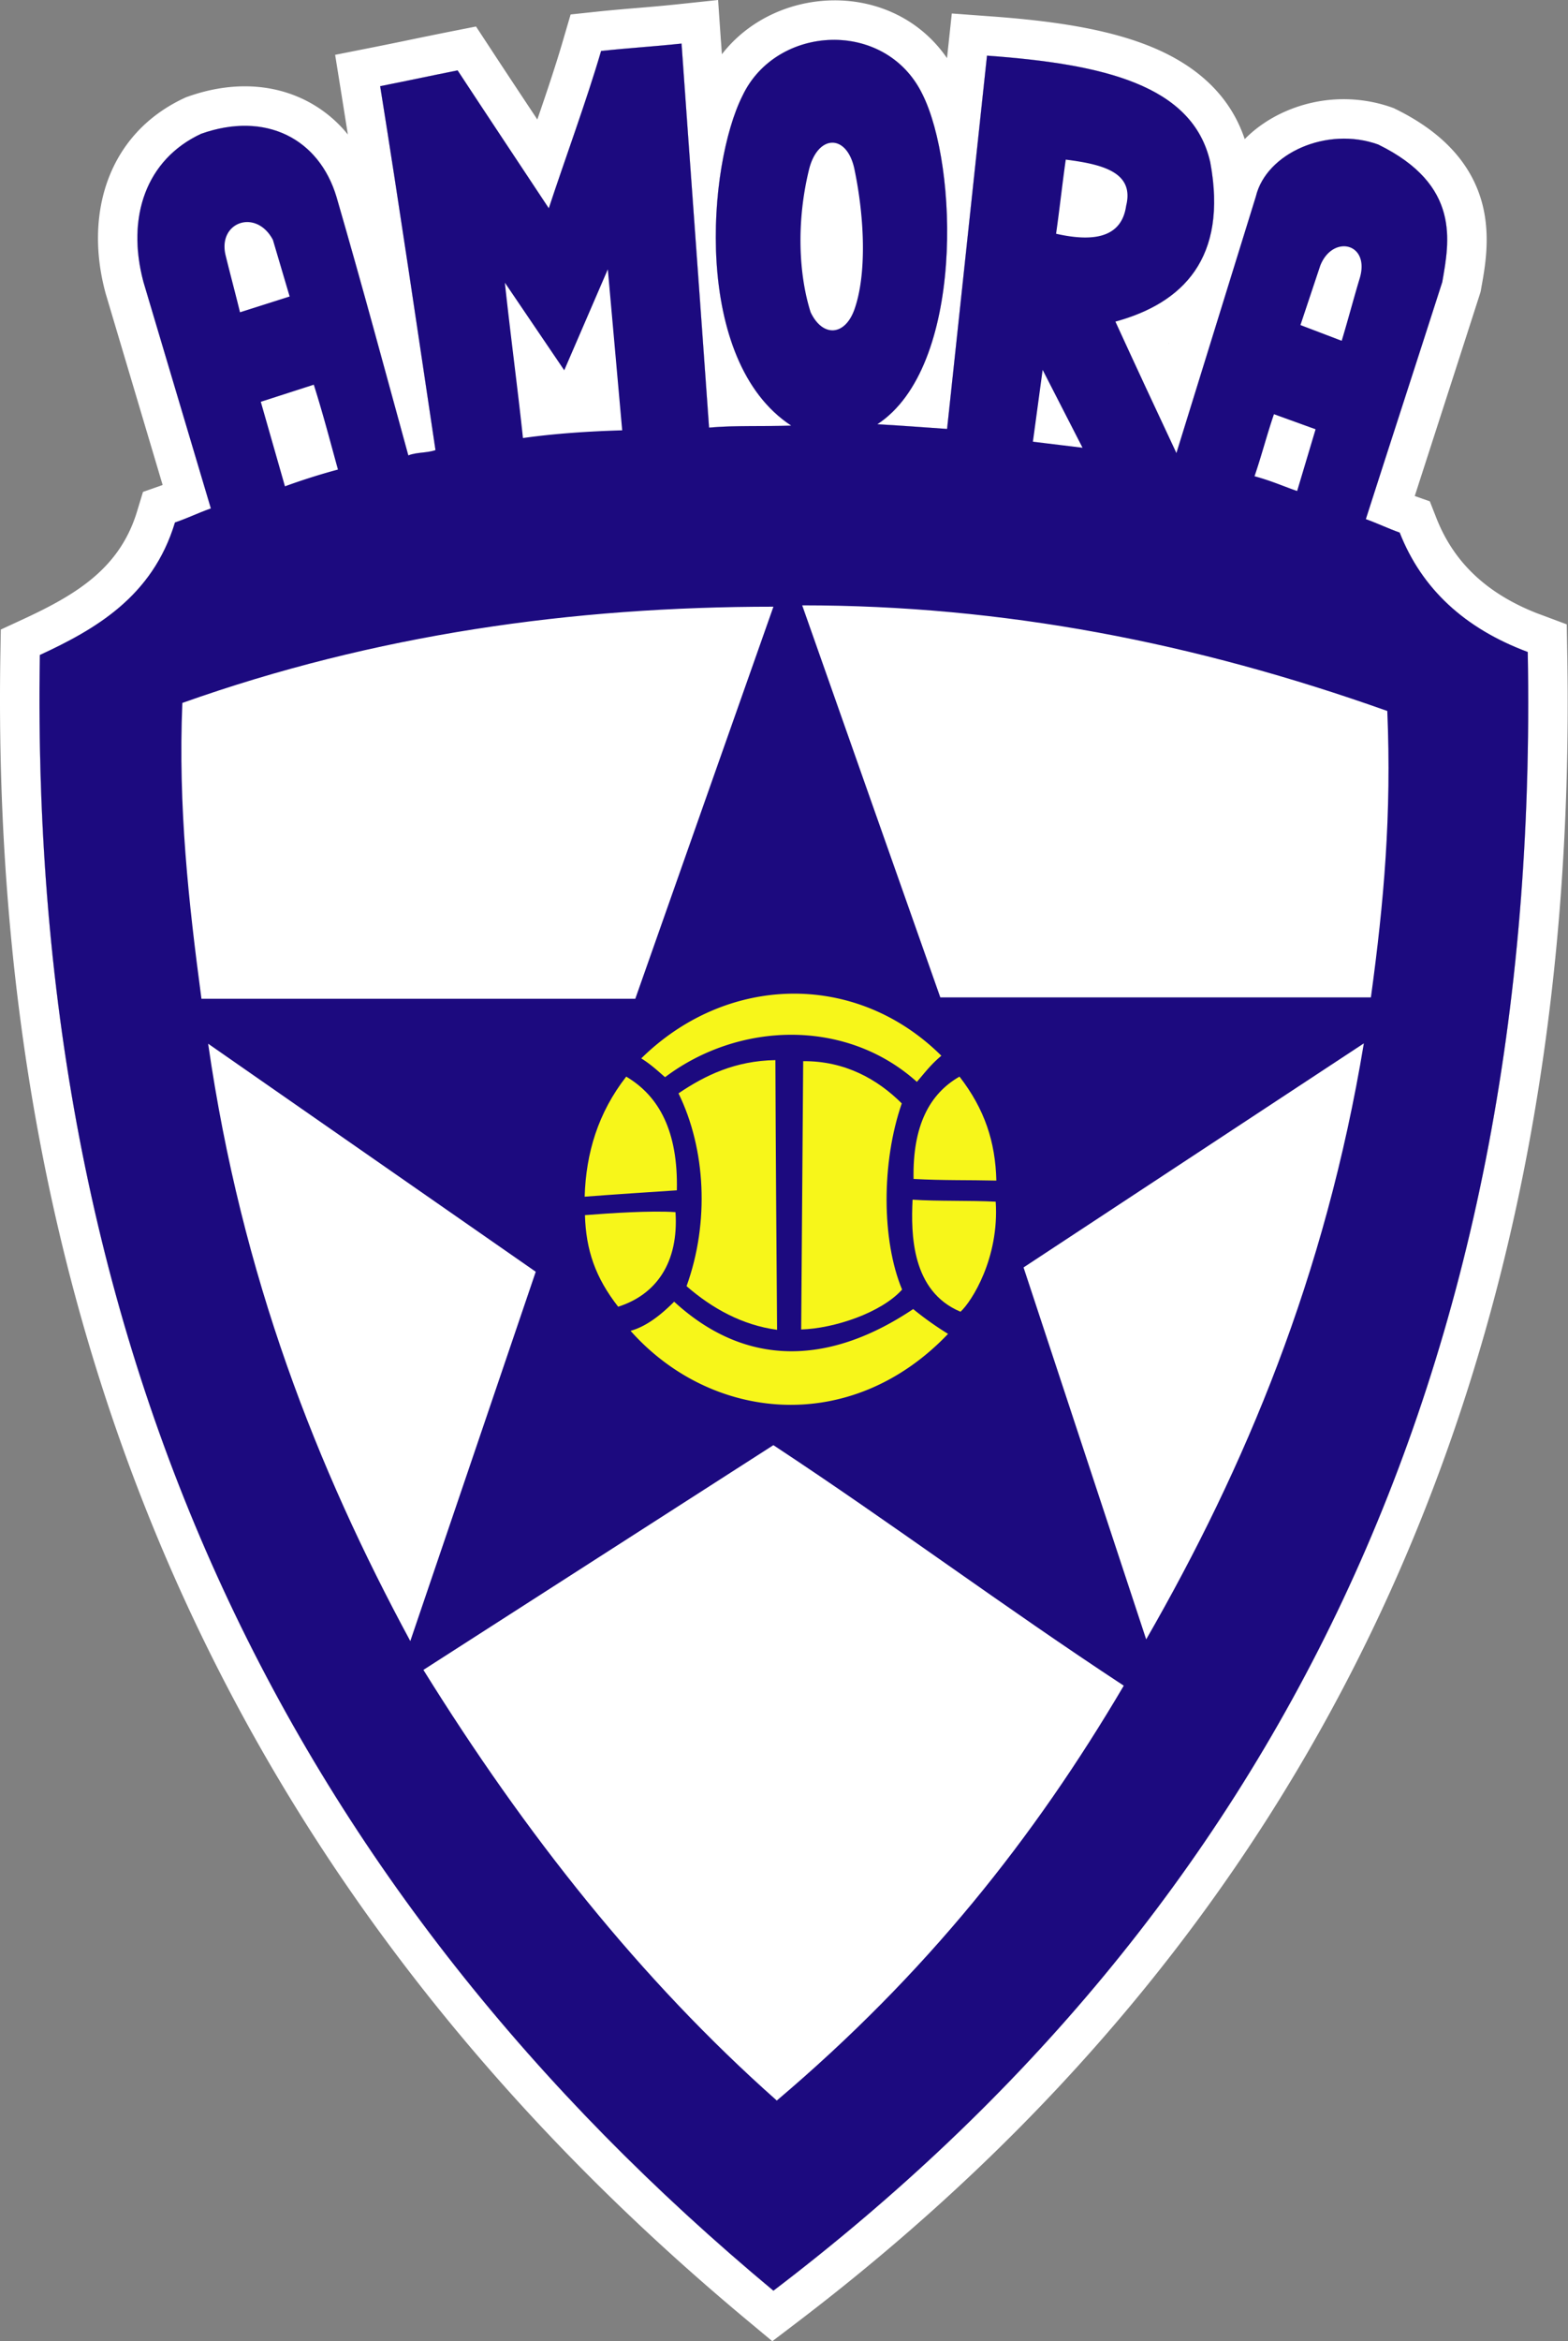<svg xmlns="http://www.w3.org/2000/svg" width="335" height="500" fill="none"><rect width="100%" height="100%" fill="#808080" stroke="none"/><path fill="#fff" fill-rule="evenodd" d="M165.24 489.21c106.8-81.3 164.03-195.69 161.16-349.97-13.46-5.02-22.63-13.47-27.36-25.5-2.43-.86-4.8-2-7.23-2.87 5.44-16.97 10.89-33.66 16.33-50.64 1.5-8.67 4-20.7-13.69-29.37-10.95-3.94-23.92 1.87-26.14 11.1l-16.97 54.8c-4.37-9.31-8.74-18.7-13.04-28.08 14.4-3.94 24.07-13.53 20.27-34.02-3.72-16.55-22.92-20.99-47.7-22.78-2.87 26.58-5.66 53.15-8.53 79.72-4.15-.28-10.74-.78-14.9-1 18.56-12.1 17.34-55.22 9.6-70.55-7.88-16.05-31.16-14.83-38.39.36-7.52 14.9-10.75 56.65 10.39 70.48-5.8.21-11.97-.07-17.55.43-1.94-27.44-3.94-54.58-5.88-82.02-6.09.65-11.1.93-17.19 1.58-3 10.31-7.88 23.56-11.17 33.6-5.88-8.89-13.61-20.5-19.48-29.45-6.52 1.3-10.03 2.08-16.55 3.37 4.15 25.93 7.95 51.86 11.82 77.72-1.72.64-4.08.43-5.8 1.14-5.45-19.84-9.6-35.38-15.33-55.15-3.73-12.54-15.19-18.41-28.94-13.54-11.68 5.44-16.05 17.7-12.32 31.66l14.4 48.35c-3.01 1.08-4.59 1.93-7.67 3-4.8 15.91-17.12 22.86-28.86 28.3C6 290.95 63.17 404.26 165.24 489.21Z" clip-rule="evenodd"/><path fill="#fff" d="m154.03 8.72.2 2.87c11.62-15 36.51-15.98 48.1.83l.15-1.44.87-8.1 8.12.6c12.5.9 24.64 2.51 34.32 6.45 9.11 3.7 16.82 9.84 20.14 19.78 2.56-2.6 5.65-4.6 8.83-5.97a30.94 30.94 0 0 1 22.55-.81l.44.16.41.2c10.54 5.17 16.32 12.06 18.48 20.06 1.97 7.3.49 14.41-.2 18.33l-.1.57-.17.56c-2.73 8.5-5.45 16.93-8.17 25.34l-5.74 17.78 3.22 1.14 1.41 3.59c3.62 9.2 10.46 15.95 21.38 20.27l1.08.4 5.38 2.01.1 5.75c2.92 156.83-55.44 273.83-164.48 356.84L165 500l-5.16-4.3C55.84 409.14-2.46 293.4.08 139.75l.09-5.3 4.8-2.22c11.48-5.32 20.67-10.93 24.33-23.07l1.25-4.11 4.05-1.42.15-.05-12.19-40.94-.03-.11-.03-.12c-4.5-16.83.58-33.87 16.9-41.48l.37-.17.38-.13c8.6-3.05 17.27-2.98 24.7.59a27.35 27.35 0 0 1 9.47 7.51l-1.43-8.99-1.29-8.03 7.98-1.58c3.22-.64 5.7-1.15 8.2-1.67 2.5-.52 5.05-1.04 8.35-1.7l5.57-1.1 3.12 4.75c3 4.59 6.5 9.86 9.98 15.11 2.03-5.9 4-11.77 5.52-17l1.59-5.43 5.62-.6c3.15-.33 6.01-.57 8.78-.8 2.79-.23 5.47-.46 8.41-.77l8.7-.92.6 8.72Zm43.01 11.33c-7.88-16.04-31.16-14.82-38.4.36-7.51 14.9-10.74 56.66 10.4 70.48-5.8.22-11.97-.07-17.55.43-1.94-27.43-3.94-54.58-5.88-82.01-6.09.64-11.1.93-17.19 1.58-3 10.3-7.88 23.56-11.17 33.59-5.88-8.88-13.61-20.49-19.49-29.44-6.51 1.29-10.02 2.08-16.54 3.37 4.15 25.93 7.95 51.86 11.82 77.71-1.72.65-4.09.43-5.8 1.15-5.45-19.84-9.6-35.39-15.33-55.16-3.73-12.53-15.19-18.4-28.94-13.53-11.68 5.44-16.05 17.69-12.32 31.66l14.4 48.35c-3.01 1.07-4.59 1.93-7.67 3-4.8 15.9-17.12 22.85-28.87 28.3-2.5 151.06 54.66 264.38 156.73 349.33 106.8-81.3 164.03-195.69 161.16-349.98-13.46-5.01-22.63-13.46-27.36-25.5-2.44-.86-4.8-2-7.24-2.86 5.45-16.98 10.9-33.67 16.34-50.64 1.5-8.67 4-20.7-13.69-29.37-10.95-3.94-23.92 1.86-26.14 11.1l-16.98 54.8c-4.37-9.31-8.74-18.7-13.03-28.08 14.4-3.94 24.07-13.54 20.27-34.02-3.72-16.55-22.92-21-47.7-22.78-2.87 26.57-5.66 53.15-8.53 79.72-4.15-.29-10.74-.79-14.9-1 18.55-12.1 17.34-55.23 9.6-70.56Zm52.68 53.28.03.06.02-.09-.05.03Z"/><path fill="#1C0A7F" fill-rule="evenodd" d="M165.24 489.21c106.8-81.3 164.03-195.69 161.16-349.97-13.46-5.02-22.63-13.47-27.36-25.5-2.43-.86-4.8-2-7.23-2.87 5.44-16.97 10.89-33.66 16.33-50.64 1.5-8.67 4-20.7-13.69-29.37-10.95-3.94-23.92 1.87-26.14 11.1l-16.97 54.8c-4.37-9.31-8.74-18.7-13.04-28.08 14.4-3.94 24.07-13.53 20.27-34.02-3.72-16.55-22.92-20.99-47.7-22.78-2.87 26.58-5.66 53.15-8.53 79.72-4.15-.28-10.74-.78-14.9-1 18.56-12.1 17.34-55.22 9.6-70.55-7.88-16.05-31.16-14.83-38.39.36-7.52 14.9-10.75 56.65 10.39 70.48-5.8.21-11.97-.07-17.55.43-1.94-27.44-3.94-54.58-5.88-82.02-6.09.65-11.1.93-17.19 1.58-3 10.31-7.88 23.56-11.17 33.6-5.88-8.89-13.61-20.5-19.48-29.45-6.52 1.3-10.03 2.08-16.55 3.37 4.15 25.93 7.95 51.86 11.82 77.72-1.72.64-4.08.43-5.8 1.14-5.45-19.84-9.6-35.38-15.33-55.15-3.73-12.54-15.19-18.41-28.94-13.54-11.68 5.44-16.05 17.7-12.32 31.66l14.4 48.35c-3.01 1.08-4.59 1.93-7.67 3-4.8 15.91-17.12 22.86-28.86 28.3C6 290.95 63.17 404.26 165.24 489.21ZM44.47 222.9l69.99 48.7c-8.96 26.3-17.84 52.58-26.8 78.87-19.98-36.96-36.02-77.79-43.19-127.57Zm120.77 85.74c25.35 16.69 49.42 34.67 74.85 51.36-19.2 32.59-42.26 61.6-74.13 88.6-29.09-25.79-53.8-57.02-75.5-91.97 24.93-15.98 49.85-32.02 74.78-48Zm126.14-85.81c-8.24 49.78-25.36 90.53-46.5 127.28-8.73-26.5-17.47-53-26.2-79.43l72.7-47.85Zm5.01-70.99c.93 22.2-.72 40.83-3.5 61.17H200.9c-9.81-27.86-19.7-55.8-29.51-83.73 42.98 0 83.88 7.95 125 22.56Zm-257.43-1.72c41.11-14.6 83.3-20.55 126.28-20.55-9.81 27.86-19.7 55.8-29.51 83.73H43.04c-2.72-20.41-5.01-40.97-4.08-63.18Z" clip-rule="evenodd"/><path fill="#fff" fill-rule="evenodd" d="m60.88 103.86-5.16-18.05 11.32-3.65c1.93 6.09 3.5 12.1 5.16 18.12a135.9 135.9 0 0 0-11.32 3.58Zm216.25 1 3.94-13.18-8.89-3.22c-1.5 4.37-2.65 8.88-4.15 13.25 3.5.93 6.59 2.3 9.1 3.15ZM107.87 60.38c1 9.53 2.86 23.64 3.86 33.17 6.6-.94 13.97-1.44 21.2-1.65l-3.07-34.38-9.31 21.56-12.68-18.7Zm65.04-24.42c1.93-7.24 7.95-7.38 9.6 0 2.28 10.81 2.65 22.85 0 30.22-2.08 5.66-6.81 5.8-9.32.5-2.5-7.87-3.15-19.2-.28-30.72Zm47.77 58.37L222.76 79l8.52 16.62-10.6-1.29Zm7.02-60.24c-.71 4.95-1.36 10.9-2.07 15.83 7.59 1.72 13.96 1.08 14.96-5.94 1.8-7.16-4.94-8.88-12.89-9.89ZM51.28 66.7c-1-4.09-2.08-8.1-3.08-12.18-1.72-7.1 6.52-10.03 10.1-3.3l3.58 12.1-10.6 3.37Zm235.37 6.08c1.3-4.3 2.73-9.67 3.8-13.18 2.44-7.73-5.73-9.6-8.38-2.86l-4.23 12.68 8.81 3.36Z" clip-rule="evenodd"/><path fill="#F7F61A" fill-rule="evenodd" d="M133.79 229.93c-6.02 7.74-8.6 16.33-8.88 25.64 6.59-.5 13.18-.93 19.7-1.36.28-12.6-3.8-20.13-10.82-24.28ZM205 229.93c5.37 6.95 7.66 13.9 7.87 22.2-5.87-.14-11.38 0-17.69-.35-.22-11.4 3.44-18.2 9.81-21.85ZM132.07 279.07c-4.87-6.23-6.88-12.1-7.1-19.56 5.45-.43 14.12-1 19.35-.64.71 10.82-4.16 17.62-12.25 20.2ZM205.21 280.14c-10.46-4.37-10.6-16.55-10.24-23.93 5.23.36 12.53.14 17.76.43.8 12.03-5.15 21.35-7.52 23.5ZM144.96 233.5c5.73-3.87 12.1-6.95 20.7-7.1.07 19.27.22 38.33.36 57.6-7.45-1-13.9-4.59-19.34-9.32 4.94-13.68 4.08-29.36-1.72-41.18ZM192.66 235.65c-5.16-5.16-12.17-9.1-21.06-9.02l-.43 57.3c7.1-.22 17.12-3.58 21.56-8.52-4.37-10.46-4.44-27.15-.07-39.76Z" clip-rule="evenodd"/><path fill="#F7F61A" fill-rule="evenodd" d="M137 226.04c18.27-17.98 45.85-18.7 64.12-.57-2.23 1.86-3.44 3.5-5.23 5.58-15.12-13.6-38.04-12.89-53.8-1-1.5-1.29-3-2.72-5.08-4.01ZM144.03 278c-2.58 2.57-5.73 5.22-9.31 6.22 17.19 19.34 46.99 22.5 67.83.65a68.32 68.32 0 0 1-7.45-5.3c-17.19 11.53-35.17 13.03-51.07-1.58Z" clip-rule="evenodd"/></svg>